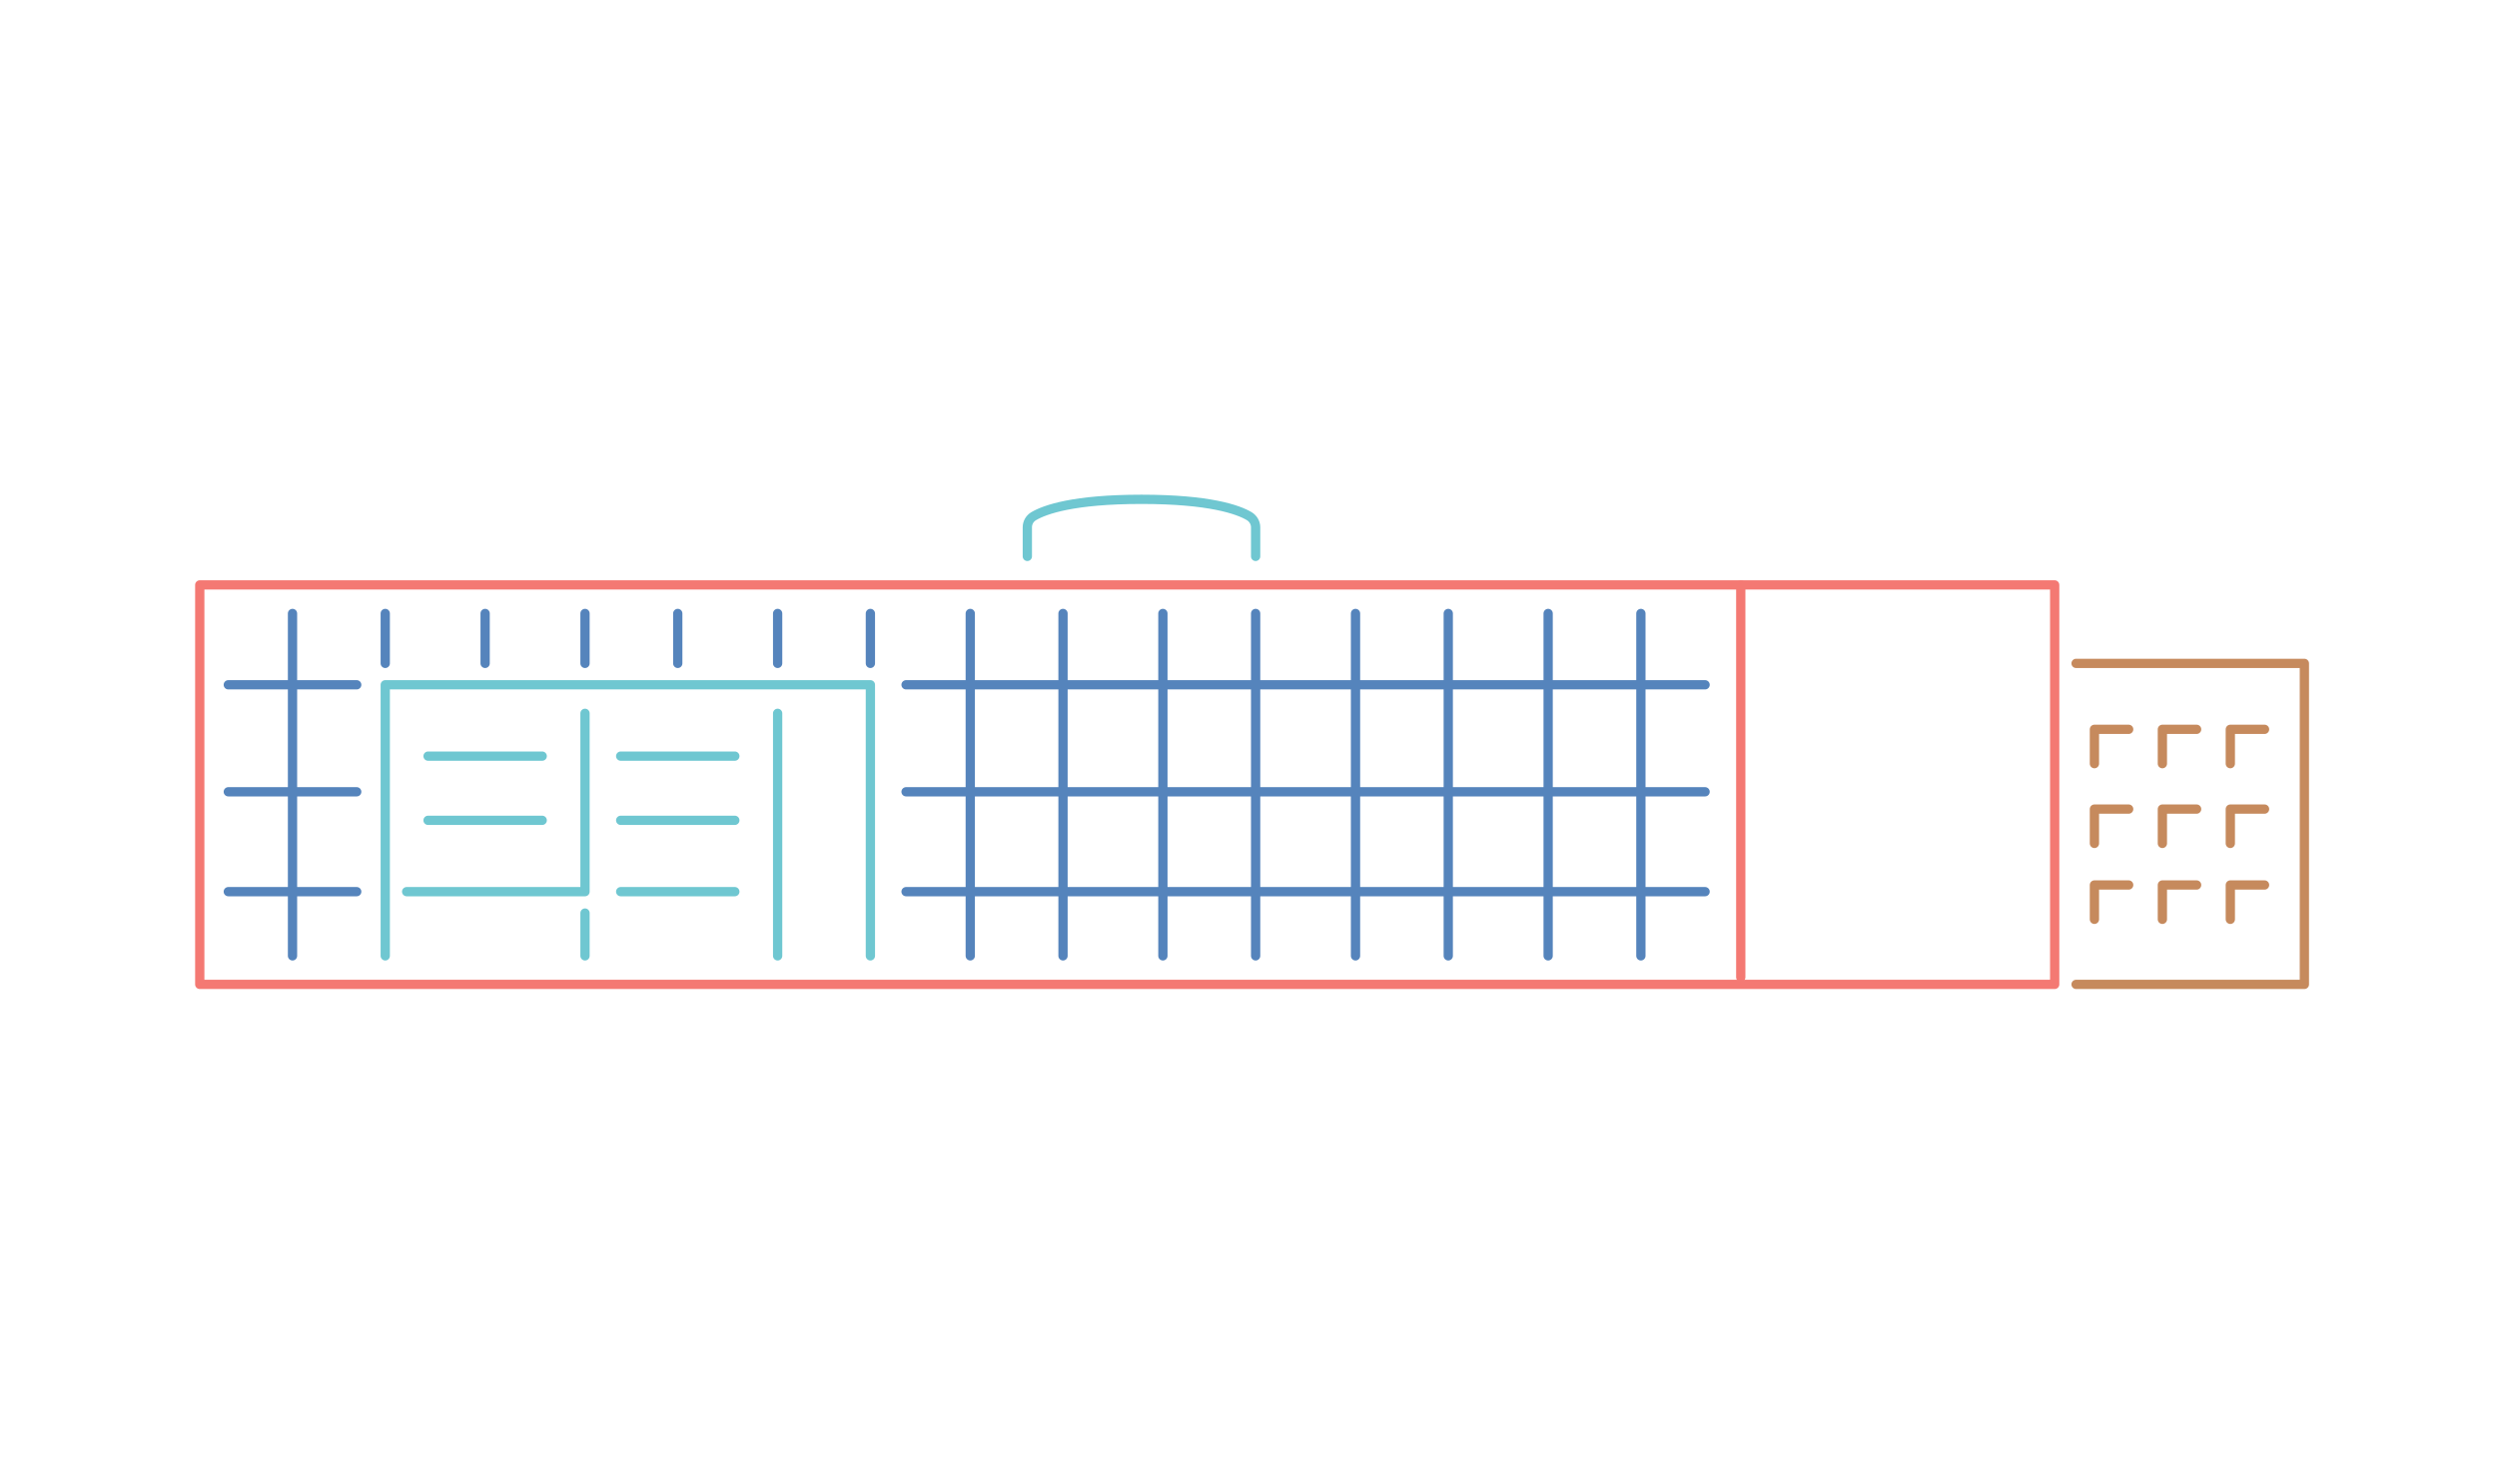 <svg width="350" height="208" viewBox="0 0 350 208" fill="none" xmlns="http://www.w3.org/2000/svg">
<path d="M288 82H28V138H288V82Z" stroke="#F47973" stroke-width="1.3" stroke-linecap="round" stroke-linejoin="round"/>
<path d="M127 111H239" stroke="#5584BC" stroke-width="1.3" stroke-linecap="round" stroke-linejoin="round"/>
<path d="M127 125H239" stroke="#5584BC" stroke-width="1.3" stroke-linecap="round" stroke-linejoin="round"/>
<path d="M32 111H50" stroke="#5584BC" stroke-width="1.3" stroke-linecap="round" stroke-linejoin="round"/>
<path d="M127 96H239" stroke="#5584BC" stroke-width="1.3" stroke-linecap="round" stroke-linejoin="round"/>
<path d="M32 96H50" stroke="#5584BC" stroke-width="1.3" stroke-linecap="round" stroke-linejoin="round"/>
<path d="M32 125H50" stroke="#5584BC" stroke-width="1.3" stroke-linecap="round" stroke-linejoin="round"/>
<path d="M54 134V96H122V134" stroke="#6FC7D1" stroke-width="1.3" stroke-linecap="round" stroke-linejoin="round"/>
<path d="M244 82V137" stroke="#F47973" stroke-width="1.3" stroke-linecap="round" stroke-linejoin="round"/>
<path d="M144 78V73.913C144 73.276 144.336 72.677 144.915 72.347C146.468 71.441 150.439 70 160 70C169.561 70 173.54 71.441 175.085 72.347C175.656 72.685 176 73.284 176 73.913V78" stroke="#6FC7D1" stroke-width="1.3" stroke-linecap="round" stroke-linejoin="round"/>
<path d="M291 138H323V93H291" stroke="#C68A5D" stroke-width="1.3" stroke-linecap="round" stroke-linejoin="round"/>
<path d="M41 86V134" stroke="#5584BC" stroke-width="1.3" stroke-linecap="round" stroke-linejoin="round"/>
<path d="M54 86V93" stroke="#5584BC" stroke-width="1.3" stroke-linecap="round" stroke-linejoin="round"/>
<path d="M68 86V93" stroke="#5584BC" stroke-width="1.3" stroke-linecap="round" stroke-linejoin="round"/>
<path d="M82 86V93" stroke="#5584BC" stroke-width="1.3" stroke-linecap="round" stroke-linejoin="round"/>
<path d="M95 86V93" stroke="#5584BC" stroke-width="1.3" stroke-linecap="round" stroke-linejoin="round"/>
<path d="M109 86V93" stroke="#5584BC" stroke-width="1.3" stroke-linecap="round" stroke-linejoin="round"/>
<path d="M109 100V134" stroke="#6FC7D1" stroke-width="1.3" stroke-linecap="round" stroke-linejoin="round"/>
<path d="M122 86V93" stroke="#5584BC" stroke-width="1.3" stroke-linecap="round" stroke-linejoin="round"/>
<path d="M136 86V134" stroke="#5584BC" stroke-width="1.3" stroke-linecap="round" stroke-linejoin="round"/>
<path d="M149 86V134" stroke="#5584BC" stroke-width="1.3" stroke-linecap="round" stroke-linejoin="round"/>
<path d="M163 86V134" stroke="#5584BC" stroke-width="1.3" stroke-linecap="round" stroke-linejoin="round"/>
<path d="M176 86V134" stroke="#5584BC" stroke-width="1.3" stroke-linecap="round" stroke-linejoin="round"/>
<path d="M203 86V134" stroke="#5584BC" stroke-width="1.3" stroke-linecap="round" stroke-linejoin="round"/>
<path d="M190 86V134" stroke="#5584BC" stroke-width="1.3" stroke-linecap="round" stroke-linejoin="round"/>
<path d="M217 86V134" stroke="#5584BC" stroke-width="1.3" stroke-linecap="round" stroke-linejoin="round"/>
<path d="M230 86V134" stroke="#5584BC" stroke-width="1.3" stroke-linecap="round" stroke-linejoin="round"/>
<path d="M312.62 128.878V124.065H317.419" stroke="#C68A5D" stroke-width="1.3" stroke-linecap="round" stroke-linejoin="round"/>
<path d="M303.097 128.878V124.065H307.896" stroke="#C68A5D" stroke-width="1.3" stroke-linecap="round" stroke-linejoin="round"/>
<path d="M293.572 128.878V124.065H298.372" stroke="#C68A5D" stroke-width="1.3" stroke-linecap="round" stroke-linejoin="round"/>
<path d="M312.62 118.238V113.425H317.419" stroke="#C68A5D" stroke-width="1.3" stroke-linecap="round" stroke-linejoin="round"/>
<path d="M303.097 118.238V113.425H307.896" stroke="#C68A5D" stroke-width="1.3" stroke-linecap="round" stroke-linejoin="round"/>
<path d="M293.572 118.238V113.425H298.372" stroke="#C68A5D" stroke-width="1.3" stroke-linecap="round" stroke-linejoin="round"/>
<path d="M312.62 107.057V102.244H317.419" stroke="#C68A5D" stroke-width="1.3" stroke-linecap="round" stroke-linejoin="round"/>
<path d="M303.097 107.057V102.244H307.896" stroke="#C68A5D" stroke-width="1.3" stroke-linecap="round" stroke-linejoin="round"/>
<path d="M293.572 107.057V102.244H298.372" stroke="#C68A5D" stroke-width="1.3" stroke-linecap="round" stroke-linejoin="round"/>
<path d="M57 125H82V100" stroke="#6FC7D1" stroke-width="1.3" stroke-linecap="round" stroke-linejoin="round"/>
<path d="M82 128V134" stroke="#6FC7D1" stroke-width="1.3" stroke-linecap="round" stroke-linejoin="round"/>
<path d="M76 106H60" stroke="#6FC7D1" stroke-width="1.3" stroke-linecap="round" stroke-linejoin="round"/>
<path d="M76 115H60" stroke="#6FC7D1" stroke-width="1.3" stroke-linecap="round" stroke-linejoin="round"/>
<path d="M103 106H87" stroke="#6FC7D1" stroke-width="1.3" stroke-linecap="round" stroke-linejoin="round"/>
<path d="M103 115H87" stroke="#6FC7D1" stroke-width="1.3" stroke-linecap="round" stroke-linejoin="round"/>
<path d="M103 125H87" stroke="#6FC7D1" stroke-width="1.3" stroke-linecap="round" stroke-linejoin="round"/>
</svg>
